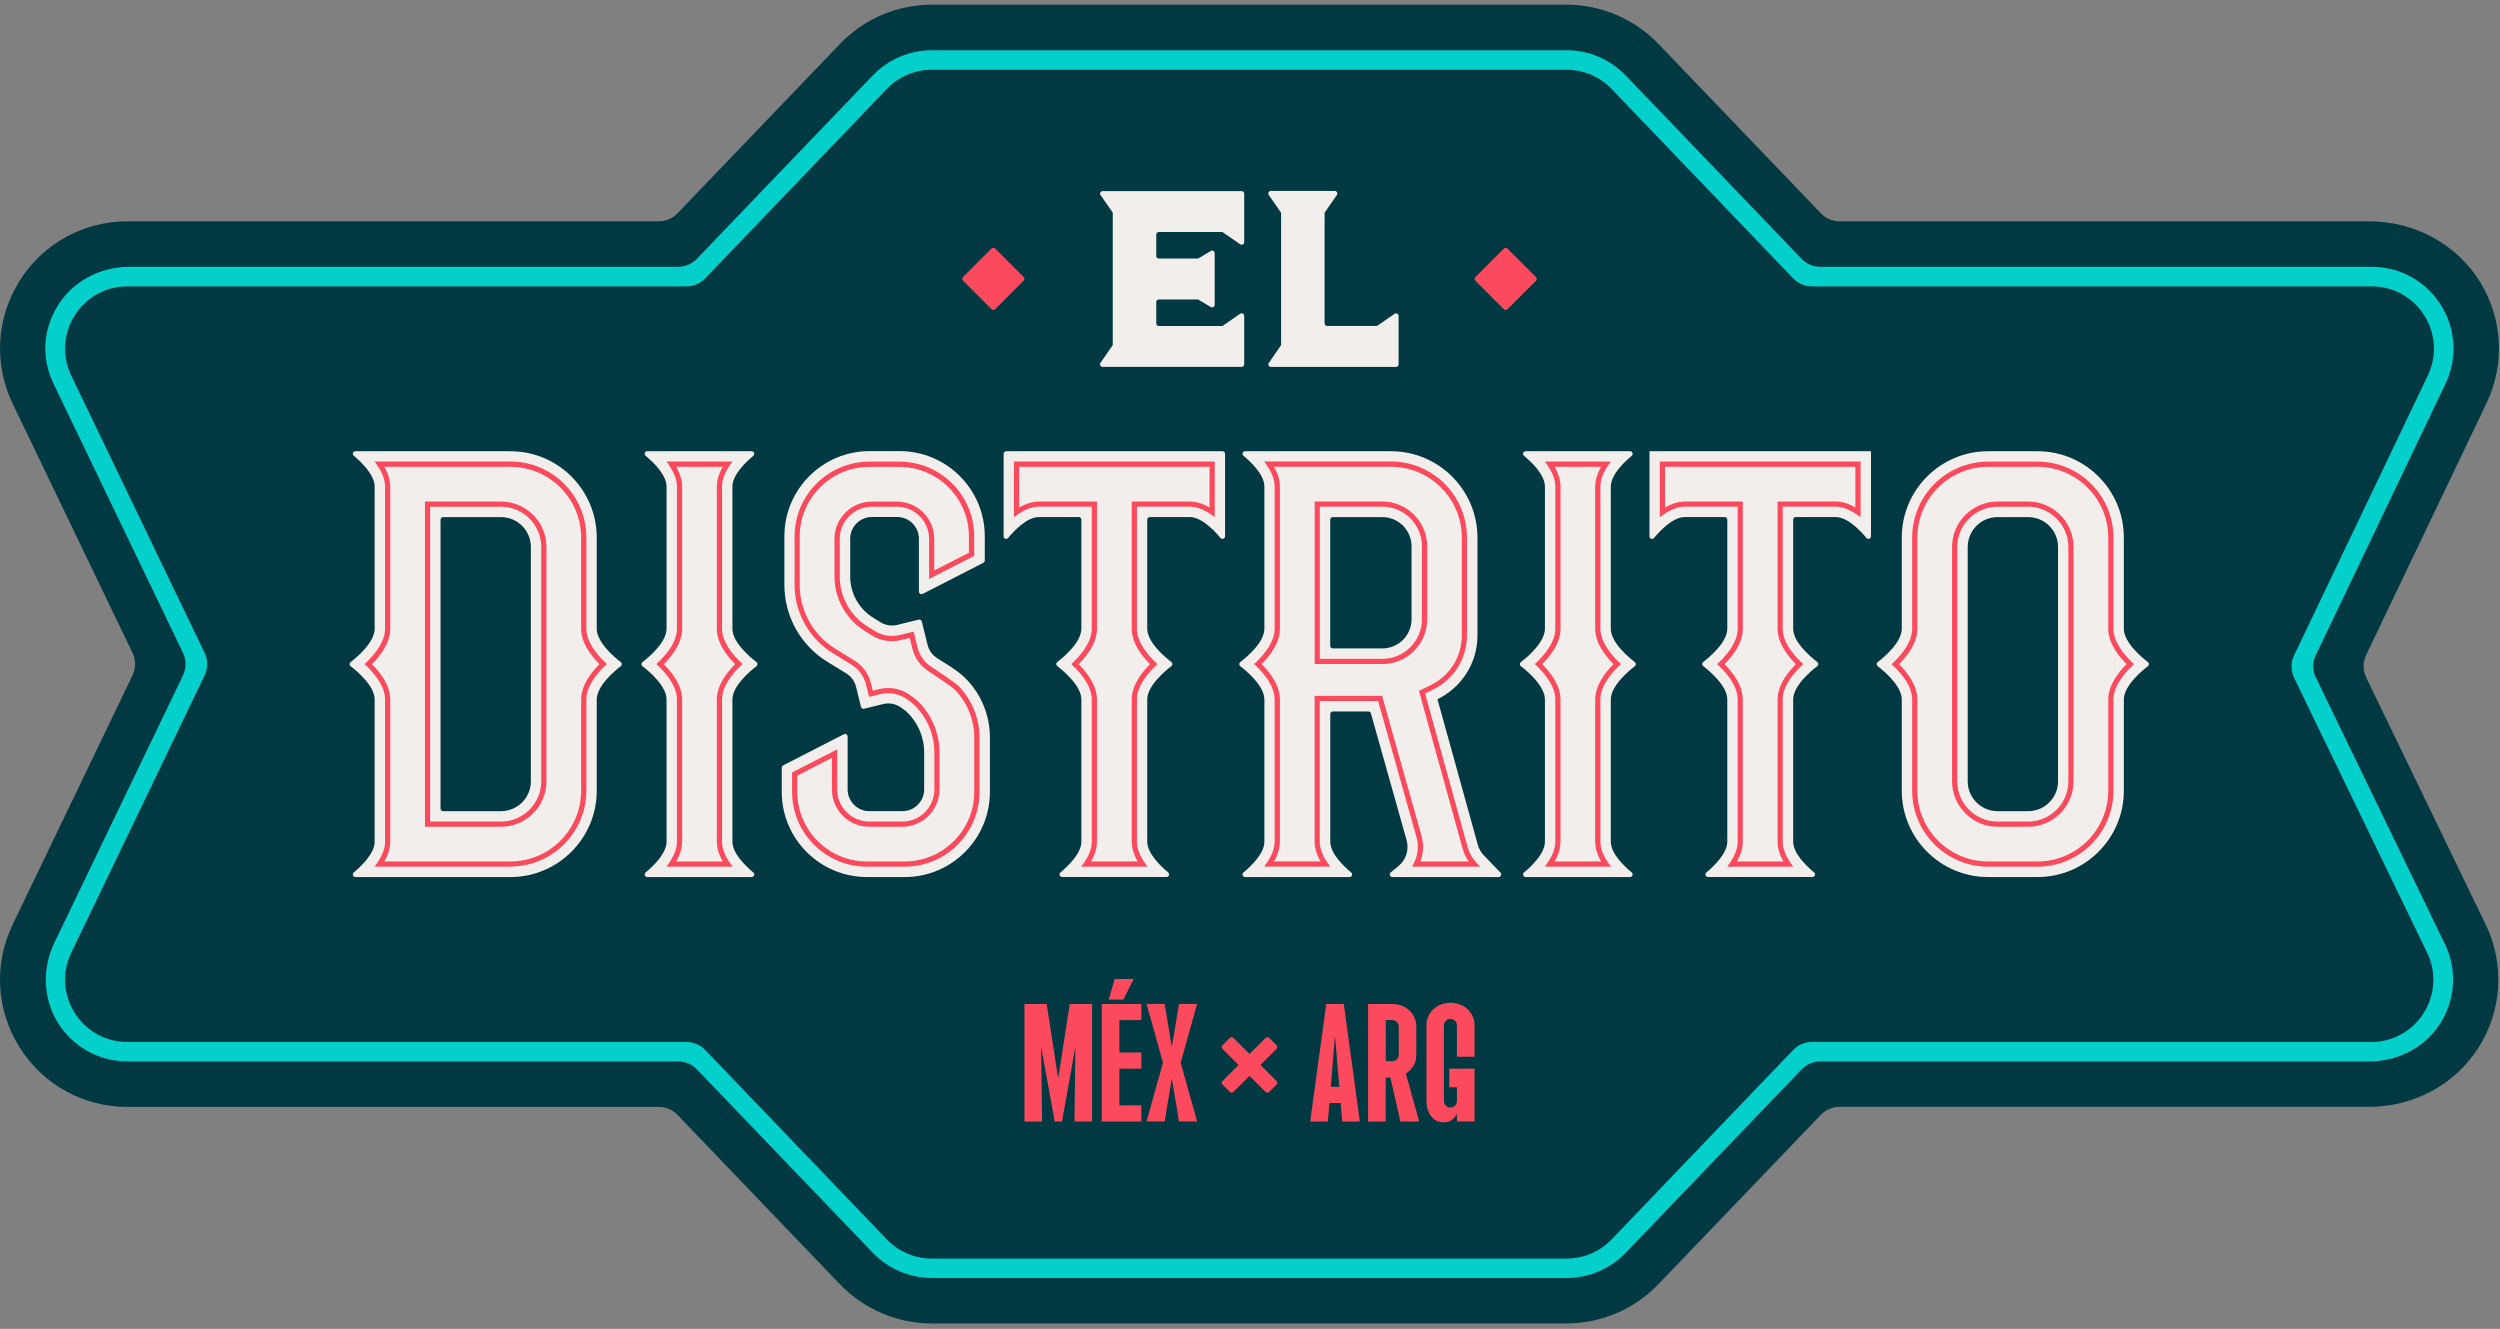<svg width="412" height="219" viewBox="0 0 412 219" fill="none" xmlns="http://www.w3.org/2000/svg">
<rect x="0" y="0" width="412" height="219" fill="#808080" stroke="none"/>
<path d="M258.177 218.105H153.561C147.873 218.105 142.365 215.748 138.433 211.657L111.655 183.737C110.851 182.891 109.731 182.416 108.568 182.416H20.982C13.73 182.416 7.091 178.747 3.232 172.605C-0.626 166.463 -1.06 158.894 2.091 152.361L21.838 111.301C22.399 110.127 22.399 108.763 21.838 107.59L2.091 66.53C-1.049 59.996 -0.626 52.427 3.232 46.285C7.091 40.143 13.73 36.475 20.982 36.475H108.568C109.731 36.475 110.851 35.999 111.655 35.153L138.433 7.234C142.386 3.111 147.852 0.774 153.561 0.774H258.177C263.865 0.774 269.373 3.132 273.305 7.234L300.083 35.153C300.886 35.999 302.007 36.475 303.17 36.475H390.481C397.902 36.475 404.911 40.217 408.77 46.56C412.459 52.628 412.84 60.049 409.763 66.477L389.942 107.939C389.381 109.112 389.381 110.476 389.942 111.649L409.615 152.308C412.84 158.957 412.353 166.696 408.294 172.901C404.372 178.906 397.574 182.405 390.407 182.405H303.159C301.996 182.405 300.876 182.881 300.072 183.727L273.295 211.646C269.362 215.748 263.844 218.105 258.167 218.105H258.177Z" fill="#003942"/>
<path d="M123.874 74.363H106.674C106.272 74.363 106.093 74.86 106.399 75.114C107.7 76.192 109.846 78.264 109.846 80.199V103.615C109.846 105.835 107.013 108.245 105.881 109.112C105.659 109.281 105.659 109.62 105.881 109.789C107.013 110.656 109.846 113.066 109.846 115.286V138.702C109.846 140.637 107.7 142.698 106.399 143.787C106.093 144.041 106.272 144.538 106.674 144.538H123.874C124.276 144.538 124.456 144.041 124.149 143.787C122.849 142.709 120.703 140.637 120.703 138.702V115.286C120.703 113.066 123.536 110.656 124.667 109.789C124.889 109.62 124.889 109.281 124.667 109.112C123.536 108.245 120.703 105.835 120.703 103.615V80.199C120.703 78.264 122.849 76.203 124.149 75.114C124.456 74.86 124.276 74.363 123.874 74.363Z" fill="#F2EEEC"/>
<path d="M268.632 74.363H251.432C251.03 74.363 250.851 74.86 251.157 75.114C252.457 76.192 254.604 78.264 254.604 80.199V103.615C254.604 105.835 251.77 108.245 250.639 109.112C250.417 109.281 250.417 109.62 250.639 109.789C251.77 110.656 254.604 113.066 254.604 115.286V138.702C254.604 140.637 252.457 142.698 251.157 143.787C250.851 144.041 251.03 144.538 251.432 144.538H268.632C269.034 144.538 269.213 144.041 268.907 143.787C267.607 142.709 265.461 140.637 265.461 138.702V115.286C265.461 113.066 268.294 110.656 269.425 109.789C269.647 109.62 269.647 109.281 269.425 109.112C268.294 108.245 265.461 105.835 265.461 103.615V80.199C265.461 78.264 267.607 76.203 268.907 75.114C269.213 74.86 269.034 74.363 268.632 74.363Z" fill="#F2EEEC"/>
<path d="M165.387 88.381C165.387 88.783 165.884 88.963 166.137 88.656C167.216 87.356 169.288 85.21 171.222 85.21H177.787C178.02 85.21 178.21 85.4 178.21 85.633V103.604C178.21 105.824 175.366 108.235 174.235 109.102C174.013 109.271 174.013 109.598 174.235 109.778C175.366 110.645 178.21 113.055 178.21 115.275V138.691C178.21 140.626 176.064 142.688 174.764 143.776C174.457 144.03 174.637 144.527 175.039 144.527H192.239C192.64 144.527 192.82 144.03 192.513 143.776C191.213 142.698 189.067 140.626 189.067 138.691V115.275C189.067 113.055 191.911 110.645 193.042 109.778C193.264 109.609 193.264 109.281 193.042 109.102C191.911 108.235 189.067 105.824 189.067 103.604V85.633C189.067 85.4 189.257 85.21 189.49 85.21H196.055C197.99 85.21 200.051 87.356 201.14 88.656C201.394 88.963 201.89 88.783 201.89 88.381V74.786C201.89 74.554 201.7 74.363 201.468 74.363H165.82C165.588 74.363 165.397 74.554 165.397 74.786V88.381H165.387Z" fill="#F2EEEC"/>
<path d="M271.836 88.381C271.836 88.783 272.333 88.963 272.586 88.656C273.665 87.356 275.737 85.21 277.671 85.21H284.236C284.469 85.21 284.659 85.4 284.659 85.632V103.604C284.659 105.824 281.816 108.235 280.684 109.101C280.462 109.271 280.462 109.598 280.684 109.778C281.816 110.645 284.659 113.055 284.659 115.275V138.691C284.659 140.626 282.513 142.687 281.213 143.776C280.906 144.03 281.086 144.527 281.488 144.527H298.688C299.09 144.527 299.269 144.03 298.963 143.776C297.662 142.698 295.516 140.626 295.516 138.691V115.275C295.516 113.055 298.36 110.645 299.491 109.778C299.713 109.609 299.713 109.281 299.491 109.101C298.36 108.235 295.516 105.824 295.516 103.604V85.632C295.516 85.4 295.707 85.21 295.939 85.21H302.504C304.439 85.21 306.5 87.356 307.589 88.656C307.843 88.963 308.34 88.783 308.34 88.381V74.353H271.836V88.381Z" fill="#F2EEEC"/>
<path d="M350.011 103.615V88.593C350.011 80.738 343.636 74.363 335.782 74.363H327.641C319.787 74.363 313.412 80.738 313.412 88.593V103.615C313.412 105.835 310.579 108.245 309.448 109.112C309.226 109.281 309.226 109.62 309.448 109.789C310.579 110.656 313.412 113.066 313.412 115.286V130.308C313.412 138.163 319.787 144.538 327.641 144.538H335.782C343.636 144.538 350.011 138.163 350.011 130.308V115.286C350.011 113.066 352.844 110.656 353.975 109.789C354.197 109.62 354.197 109.281 353.975 109.112C352.844 108.245 350.011 105.835 350.011 103.615ZM339.165 128.754C339.165 131.482 336.955 133.681 334.238 133.681H329.206C326.479 133.681 324.28 131.471 324.28 128.754V90.147C324.28 87.419 326.489 85.22 329.206 85.22H334.238C336.966 85.22 339.165 87.43 339.165 90.147V128.754Z" fill="#F2EEEC"/>
<path d="M98.343 103.615V88.593C98.343 80.738 91.968 74.363 84.114 74.363H58.573C58.171 74.363 57.991 74.86 58.298 75.114C59.598 76.192 61.744 78.264 61.744 80.199V103.615C61.744 105.835 58.911 108.245 57.78 109.112C57.558 109.281 57.558 109.62 57.78 109.789C58.911 110.656 61.744 113.066 61.744 115.286V138.702C61.744 140.637 59.598 142.698 58.298 143.787C57.991 144.041 58.171 144.538 58.573 144.538H84.114C91.968 144.538 98.343 138.163 98.343 130.308V115.286C98.343 113.066 101.176 110.656 102.307 109.789C102.529 109.62 102.529 109.281 102.307 109.112C101.176 108.245 98.343 105.835 98.343 103.615ZM87.486 128.754C87.486 131.482 85.276 133.681 82.56 133.681H73.024C72.791 133.681 72.601 133.49 72.601 133.258V85.643C72.601 85.411 72.791 85.22 73.024 85.22H82.56C85.287 85.22 87.486 87.43 87.486 90.147V128.754Z" fill="#F2EEEC"/>
<path d="M236.894 115.233C240.795 113.341 243.491 109.345 243.491 104.714V88.624C243.491 80.749 237.105 74.363 229.23 74.363H205.2C204.799 74.363 204.619 74.86 204.926 75.114C206.226 76.192 208.372 78.264 208.372 80.199V103.615C208.372 105.835 205.528 108.245 204.397 109.112C204.175 109.281 204.175 109.609 204.397 109.789C205.528 110.656 208.372 113.066 208.372 115.286V138.702C208.372 140.637 206.226 142.698 204.926 143.787C204.619 144.041 204.799 144.538 205.2 144.538H222.4C222.802 144.538 222.982 144.041 222.675 143.787C221.375 142.709 219.229 140.637 219.229 138.702V117.675C219.229 117.443 219.419 117.252 219.652 117.252H225.508C225.699 117.252 225.868 117.379 225.921 117.559L231.809 138.469C232.243 140.023 231.725 141.694 230.477 142.719L229.187 143.776C228.881 144.03 229.06 144.538 229.462 144.538H246.969C247.349 144.538 247.54 144.083 247.275 143.808L244.527 140.954C244.062 140.468 243.723 139.876 243.544 139.22L236.894 115.223V115.233ZM232.623 102.04C232.623 104.704 230.467 106.86 227.803 106.86H219.641C219.409 106.86 219.218 106.67 219.218 106.438V85.643C219.218 85.411 219.409 85.22 219.641 85.22H227.803C230.467 85.22 232.623 87.377 232.623 90.041V102.05V102.04Z" fill="#F2EEEC"/>
<path d="M156.741 109.926L154.447 108.467C153.654 107.96 153.083 107.177 152.861 106.257L151.92 102.431C151.868 102.198 151.635 102.061 151.402 102.113L147.871 102.98C146.909 103.213 145.895 103.054 145.059 102.515L143.548 101.564C141.391 100.073 140.112 97.61 140.112 94.988V88.793C140.112 86.806 141.719 85.199 143.706 85.199H147.84C149.827 85.199 151.434 86.806 151.434 88.793V97.494C151.434 97.811 151.772 98.022 152.058 97.874L162.059 92.747C162.207 92.673 162.291 92.525 162.291 92.366V88.381C162.291 80.632 156.001 74.342 148.252 74.342H143.304C135.556 74.342 129.266 80.632 129.266 88.381V96.405C129.266 101.574 131.951 106.374 136.359 109.07L139.457 110.972C140.271 111.469 140.862 112.273 141.084 113.214L141.888 116.48C141.941 116.713 142.173 116.85 142.406 116.797L145.514 116.036C146.529 115.782 147.607 115.983 148.463 116.586C148.833 116.85 149.182 117.093 149.341 117.241C151.202 118.954 152.301 121.396 152.301 123.975V130.086C152.301 132.073 150.694 133.68 148.707 133.68H143.283C141.296 133.68 139.689 132.073 139.689 130.086V121.385C139.689 121.068 139.351 120.857 139.065 121.005L129.065 126.132C128.917 126.206 128.832 126.354 128.832 126.513V130.498C128.832 138.247 135.122 144.537 142.871 144.537H149.098C156.847 144.537 163.137 138.247 163.137 130.498V121.512C163.137 117.812 161.646 114.292 159.056 111.734C158.358 111.046 157.576 110.465 156.741 109.936V109.926Z" fill="#F2EEEC"/>
<path d="M381.643 111.68C381.072 110.507 381.072 109.143 381.643 107.969L403.008 63.262C405.017 59.065 404.732 54.202 402.247 50.259C399.763 46.316 395.503 43.969 390.851 43.969H299.978C298.815 43.969 297.694 43.493 296.891 42.648L267.904 12.423C265.377 9.791 261.825 8.279 258.178 8.279H153.561C149.903 8.279 146.362 9.791 143.835 12.423L114.848 42.648C114.044 43.493 112.924 43.969 111.761 43.969H21.3C16.5 43.969 11.944 46.369 9.459 50.471C6.975 54.572 6.859 59.16 8.846 63.283L30.159 107.589C30.719 108.762 30.719 110.126 30.159 111.3L8.963 155.362C6.943 159.548 7.07 164.517 9.502 168.481C11.965 172.509 16.278 174.919 20.993 174.919H111.771C112.934 174.919 114.055 175.395 114.858 176.241L143.846 206.465C146.372 209.097 149.924 210.609 153.572 210.609H258.188C261.846 210.609 265.387 209.097 267.914 206.465L296.901 176.241C297.705 175.395 298.825 174.919 299.988 174.919H390.46C395.27 174.919 399.837 172.52 402.321 168.397C404.689 164.475 404.911 159.707 402.913 155.573L381.664 111.67L381.643 111.68ZM390.756 171.716H298.603C297.44 171.716 296.32 172.192 295.516 173.038L265.588 204.256C263.654 206.275 260.979 207.417 258.178 207.417H153.561C150.76 207.417 148.085 206.275 146.15 204.256L116.222 173.038C115.419 172.192 114.298 171.716 113.135 171.716H20.993C13.424 171.716 8.466 163.819 11.743 157.001L33.721 111.31C34.282 110.137 34.282 108.773 33.721 107.599L11.743 61.909C8.466 55.09 13.434 47.193 20.993 47.193H113.135C114.298 47.193 115.419 46.718 116.222 45.872L146.15 14.654C148.085 12.635 150.76 11.493 153.561 11.493H258.178C260.979 11.493 263.654 12.635 265.588 14.654L295.516 45.872C296.32 46.718 297.44 47.193 298.603 47.193H390.841C398.399 47.193 403.357 55.069 400.101 61.888L378.07 107.991C377.51 109.164 377.51 110.528 378.07 111.701L399.985 156.99C403.283 163.809 398.315 171.727 390.745 171.727L390.756 171.716Z" fill="#03CFCB"/>
<path d="M181.365 32.131L183.384 35.049V56.869L181.365 59.787C181.164 60.072 181.365 60.463 181.714 60.463H204.623C204.855 60.463 205.045 60.273 205.045 60.04V52.059C205.045 51.71 204.654 51.509 204.369 51.71L201.451 53.729H190.975C190.742 53.729 190.552 53.539 190.552 53.306V49.775C190.552 49.543 190.742 49.352 190.975 49.352H197.444L199.538 50.6C199.823 50.769 200.182 50.568 200.182 50.23V41.73C200.182 41.403 199.823 41.191 199.538 41.36L197.444 42.608H190.975C190.742 42.608 190.552 42.417 190.552 42.185V38.654C190.552 38.422 190.742 38.231 190.975 38.231H201.451L204.369 40.25C204.654 40.451 205.045 40.25 205.045 39.901V31.92C205.045 31.687 204.855 31.497 204.623 31.497H181.714C181.365 31.497 181.164 31.888 181.365 32.174V32.131Z" fill="#F2EEEC"/>
<path d="M226.887 53.718H218.716C218.483 53.718 218.293 53.528 218.293 53.295V35.059L220.312 32.141C220.513 31.856 220.312 31.465 219.963 31.465H209.444C209.095 31.465 208.895 31.856 209.095 32.141L211.125 35.059V56.879L209.106 59.797C208.905 60.082 209.106 60.473 209.455 60.473H230.07C230.302 60.473 230.492 60.283 230.492 60.05V52.069C230.492 51.72 230.101 51.519 229.816 51.72L226.898 53.739L226.887 53.718Z" fill="#F2EEEC"/>
<path d="M120.713 142.826H109.834L110.3 142.149C111.135 140.944 111.558 139.781 111.558 138.692V115.276C111.558 113.12 109.887 111.079 108.492 109.747L108.164 109.441L108.492 109.134C109.887 107.802 111.558 105.772 111.558 103.605V80.189C111.558 79.1 111.135 77.937 110.3 76.732L109.834 76.056H120.713L120.247 76.722C119.412 77.927 118.989 79.09 118.989 80.179V103.595C118.989 105.751 120.66 107.792 122.055 109.124L122.383 109.43L122.055 109.737C120.66 111.069 118.989 113.099 118.989 115.266V138.682C118.989 139.771 119.412 140.934 120.247 142.139L120.713 142.805V142.826ZM111.431 141.97H119.116C118.461 140.849 118.133 139.76 118.133 138.703V115.287C118.133 112.993 119.698 110.9 121.146 109.451C119.708 108.003 118.133 105.91 118.133 103.616V80.2C118.133 79.143 118.461 78.054 119.116 76.933H111.431C112.086 78.054 112.414 79.143 112.414 80.2V103.616C112.414 105.91 110.849 108.003 109.401 109.451C110.839 110.9 112.414 112.993 112.414 115.287V138.703C112.414 139.76 112.086 140.849 111.431 141.97Z" fill="#FB4A5D"/>
<path d="M265.47 142.826H254.592L255.057 142.149C255.893 140.944 256.315 139.781 256.315 138.692V115.276C256.315 113.12 254.645 111.079 253.25 109.747L252.922 109.441L253.25 109.134C254.645 107.802 256.315 105.772 256.315 103.605V80.189C256.315 79.1 255.893 77.937 255.057 76.732L254.592 76.056H265.47L265.005 76.722C264.17 77.927 263.747 79.09 263.747 80.179V103.595C263.747 105.751 265.407 107.792 266.813 109.124L267.141 109.43L266.813 109.737C265.418 111.069 263.747 113.099 263.747 115.266V138.682C263.747 139.771 264.17 140.934 265.005 142.139L265.47 142.805V142.826ZM256.188 141.97H263.874C263.219 140.849 262.891 139.76 262.891 138.703V115.287C262.891 112.993 264.456 110.9 265.904 109.451C264.466 108.003 262.891 105.91 262.891 103.616V80.2C262.891 79.143 263.219 78.054 263.874 76.933H256.188C256.844 78.054 257.172 79.143 257.172 80.2V103.616C257.172 105.91 255.607 108.003 254.159 109.451C255.597 110.9 257.172 112.993 257.172 115.287V138.703C257.172 139.76 256.844 140.849 256.188 141.97Z" fill="#FB4A5D"/>
<path d="M189.076 142.826H178.198L178.663 142.149C179.498 140.944 179.921 139.781 179.921 138.693V115.276C179.921 113.12 178.251 111.08 176.855 109.748L176.528 109.441L176.855 109.134C178.251 107.802 179.921 105.773 179.921 103.605V83.498H171.221C170.132 83.498 168.969 83.921 167.764 84.756L167.098 85.221V76.066H200.187V85.221L199.521 84.756C198.316 83.921 197.153 83.498 196.064 83.498H187.363V103.605C187.363 105.762 189.034 107.802 190.429 109.134L190.757 109.441L190.429 109.748C189.034 111.08 187.363 113.109 187.363 115.276V138.693C187.363 139.781 187.786 140.944 188.621 142.149L189.087 142.815L189.076 142.826ZM179.805 141.97H187.49C186.835 140.849 186.507 139.76 186.507 138.703V115.287C186.507 112.993 188.072 110.9 189.52 109.452C188.082 108.003 186.507 105.91 186.507 103.616V82.653H196.064C197.121 82.653 198.21 82.98 199.33 83.636V76.933H167.954V83.636C169.075 82.98 170.163 82.653 171.221 82.653H180.777V103.616C180.777 105.91 179.213 108.003 177.764 109.452C179.202 110.9 180.777 112.993 180.777 115.287V138.703C180.777 139.76 180.45 140.849 179.794 141.97H179.805Z" fill="#FB4A5D"/>
<path d="M295.524 142.826H284.646L285.111 142.149C285.946 140.944 286.369 139.781 286.369 138.693V115.276C286.369 113.12 284.699 111.08 283.303 109.748L282.976 109.441L283.303 109.134C284.699 107.802 286.369 105.773 286.369 103.605V83.498H277.669C276.58 83.498 275.417 83.921 274.212 84.756L273.535 85.221V76.066H306.624V85.221L305.948 84.756C304.743 83.921 303.58 83.498 302.491 83.498H293.79V103.605C293.79 105.762 295.45 107.802 296.856 109.134L297.184 109.441L296.856 109.748C295.461 111.08 293.79 113.109 293.79 115.276V138.693C293.79 139.781 294.213 140.944 295.048 142.149L295.514 142.815L295.524 142.826ZM286.242 141.97H293.928C293.272 140.849 292.945 139.76 292.945 138.703V115.287C292.945 112.993 294.509 110.9 295.957 109.452C294.52 108.003 292.945 105.91 292.945 103.616V82.653H302.501C303.559 82.653 304.647 82.98 305.768 83.636V76.933H274.391V83.636C275.512 82.98 276.601 82.653 277.658 82.653H287.215V103.616C287.215 105.91 285.65 108.003 284.202 109.452C285.64 110.9 287.215 112.993 287.215 115.287V138.703C287.215 139.76 286.887 140.849 286.232 141.97H286.242Z" fill="#FB4A5D"/>
<path d="M335.781 142.826H327.641C320.737 142.826 315.124 137.213 315.124 130.309V115.287C315.124 113.131 313.454 111.09 312.058 109.758L311.73 109.452L312.058 109.145C313.454 107.813 315.124 105.783 315.124 103.616V88.594C315.124 81.691 320.737 76.077 327.641 76.077H335.781C342.684 76.077 348.298 81.691 348.298 88.594V103.616C348.298 105.773 349.968 107.813 351.363 109.145L351.691 109.452L351.363 109.758C349.968 111.09 348.298 113.12 348.298 115.287V130.309C348.298 137.213 342.684 142.826 335.781 142.826ZM312.967 109.452C314.405 110.9 315.98 112.993 315.98 115.287V130.309C315.98 136.737 321.213 141.97 327.641 141.97H335.781C342.208 141.97 347.441 136.737 347.441 130.309V115.287C347.441 112.993 349.006 110.9 350.454 109.452C349.017 108.003 347.441 105.91 347.441 103.616V88.594C347.441 82.166 342.208 76.933 335.781 76.933H327.641C321.213 76.933 315.98 82.166 315.98 88.594V103.616C315.98 105.91 314.416 108.003 312.967 109.452ZM334.227 136.251H329.195C325.061 136.251 321.699 132.889 321.699 128.755V90.148C321.699 86.014 325.061 82.653 329.195 82.653H334.227C338.36 82.653 341.722 86.014 341.722 90.148V128.755C341.722 132.889 338.36 136.251 334.227 136.251ZM329.195 83.509C325.537 83.509 322.556 86.49 322.556 90.148V128.755C322.556 132.413 325.537 135.394 329.195 135.394H334.227C337.885 135.394 340.866 132.413 340.866 128.755V90.148C340.866 86.49 337.885 83.509 334.227 83.509H329.195Z" fill="#FB4A5D"/>
<path d="M84.113 142.826H61.733L62.198 142.149C63.033 140.944 63.456 139.781 63.456 138.692V115.276C63.456 113.12 61.786 111.079 60.39 109.747L60.062 109.441L60.39 109.134C61.786 107.802 63.456 105.772 63.456 103.605V80.189C63.456 79.1 63.033 77.937 62.198 76.732L61.733 76.056H84.113C91.016 76.056 96.63 81.669 96.63 88.572V103.595C96.63 105.751 98.3 107.792 99.695 109.124L100.023 109.43L99.695 109.737C98.3 111.069 96.63 113.099 96.63 115.266V130.288C96.63 137.191 91.016 142.805 84.113 142.805V142.826ZM63.329 141.97H84.113C90.54 141.97 95.773 136.737 95.773 130.309V115.287C95.773 112.993 97.338 110.9 98.786 109.451C97.349 108.003 95.773 105.91 95.773 103.616V88.594C95.773 82.166 90.54 76.933 84.113 76.933H63.329C63.985 78.054 64.312 79.143 64.312 80.2V103.616C64.312 105.91 62.748 108.003 61.299 109.451C62.737 110.9 64.312 112.993 64.312 115.287V138.703C64.312 139.76 63.985 140.849 63.329 141.97ZM82.559 136.25H70.032V82.652H82.559C86.692 82.652 90.054 86.014 90.054 90.148V128.755C90.054 132.889 86.692 136.25 82.559 136.25ZM70.888 135.394H82.559C86.217 135.394 89.198 132.413 89.198 128.755V90.148C89.198 86.49 86.217 83.509 82.559 83.509H70.888V135.405V135.394Z" fill="#FB4A5D"/>
<path d="M243.933 142.826H232.716L233.033 142.202C233.699 140.902 233.848 139.411 233.446 138.005L227.113 115.53H217.493V138.692C217.493 139.781 217.916 140.944 218.751 142.149L219.216 142.815H208.338L208.803 142.139C209.639 140.933 210.061 139.771 210.061 138.682V115.266C210.061 113.109 208.391 111.069 206.996 109.737L206.668 109.43L206.996 109.123C208.391 107.791 210.061 105.762 210.061 103.595V80.178C210.061 79.09 209.639 77.927 208.803 76.722L208.338 76.045H229.207C236.12 76.045 241.755 81.669 241.755 88.593V104.683C241.755 108.542 239.598 111.978 236.131 113.669L234.852 114.293L241.882 139.665C242.136 140.563 242.601 141.409 243.246 142.086L243.922 142.805L243.933 142.826ZM234.08 141.969H242.041C241.596 141.346 241.269 140.648 241.057 139.908L233.837 113.849L235.761 112.919C238.933 111.375 240.909 108.235 240.909 104.705V88.615C240.909 82.166 235.666 76.922 229.217 76.922H209.945C210.601 78.043 210.928 79.132 210.928 80.189V103.605C210.928 105.899 209.364 107.992 207.915 109.441C209.353 110.889 210.928 112.982 210.928 115.276V138.692C210.928 139.749 210.601 140.838 209.945 141.959H217.631C216.975 140.838 216.647 139.749 216.647 138.692V114.674H227.769L234.27 137.772C234.662 139.168 234.588 140.627 234.07 141.959L234.08 141.969ZM227.811 109.43H216.658V82.652H227.811C231.881 82.652 235.201 85.961 235.201 90.042V102.051C235.201 106.121 231.892 109.441 227.811 109.441V109.43ZM217.504 108.574H227.801C231.406 108.574 234.334 105.645 234.334 102.04V90.031C234.334 86.426 231.406 83.498 227.801 83.498H217.504V108.574Z" fill="#FB4A5D"/>
<path d="M149.088 142.826H142.862C136.064 142.826 130.535 137.297 130.535 130.5V127.297L137.967 123.491V130.098C137.967 133.026 140.346 135.394 143.263 135.394H148.687C151.615 135.394 153.983 133.016 153.983 130.098V123.988C153.983 120.954 152.704 118.046 150.473 115.996C150.336 115.869 150.093 115.668 149.416 115.192C148.158 114.315 146.562 114.019 145.082 114.389L143.221 114.843L142.724 112.824C142.386 111.45 141.53 110.276 140.324 109.536L137.227 107.633C133.358 105.265 130.947 100.963 130.947 96.427V88.404C130.947 81.606 136.476 76.077 143.274 76.077H148.221C155.019 76.077 160.548 81.606 160.548 88.404V91.607L153.116 95.413V88.805C153.116 85.877 150.737 83.509 147.82 83.509H143.686C140.758 83.509 138.39 85.888 138.39 88.805V95C138.39 98.182 139.954 101.164 142.566 102.982L142.629 103.024L144.141 103.976C145.357 104.747 146.879 104.99 148.274 104.652L150.568 104.092L151.203 106.682C151.53 108.035 152.366 109.187 153.539 109.927C153.92 110.181 157.324 112.422 157.852 112.951C160.125 115.203 161.425 118.321 161.425 121.514V130.5C161.425 137.297 155.896 142.826 149.099 142.826H149.088ZM131.392 127.825V130.5C131.392 136.822 136.54 141.97 142.862 141.97H149.088C155.41 141.97 160.559 136.822 160.559 130.5V121.514C160.559 118.543 159.353 115.647 157.239 113.553C156.88 113.205 154.543 111.619 153.063 110.646C151.7 109.779 150.737 108.447 150.357 106.883L149.923 105.128L148.465 105.487C146.837 105.889 145.082 105.604 143.665 104.705L142.069 103.69C139.225 101.713 137.523 98.468 137.523 95.011V88.816C137.523 85.422 140.282 82.663 143.676 82.663H147.809C151.203 82.663 153.962 85.422 153.962 88.816V94.017L159.681 91.089V88.414C159.681 82.092 154.533 76.944 148.211 76.944H143.263C136.942 76.944 131.793 82.092 131.793 88.414V96.438C131.793 100.688 134.045 104.694 137.66 106.915L140.758 108.817C142.164 109.674 143.147 111.027 143.538 112.634L143.834 113.818L144.87 113.564C145.357 113.448 145.853 113.384 146.35 113.384C147.629 113.384 148.856 113.765 149.902 114.494C150.621 114.991 150.896 115.224 151.044 115.361C153.454 117.571 154.829 120.721 154.829 123.988V130.098C154.829 133.492 152.07 136.251 148.676 136.251H143.253C139.859 136.251 137.1 133.492 137.1 130.098V124.897L131.381 127.825H131.392Z" fill="#FB4A5D"/>
<path d="M247.837 40.966L243.135 45.668C242.97 45.833 242.97 46.101 243.135 46.266L247.837 50.968C248.002 51.133 248.27 51.133 248.435 50.968L253.137 46.266C253.302 46.101 253.302 45.833 253.137 45.668L248.435 40.966C248.27 40.801 248.002 40.801 247.837 40.966Z" fill="#FB4A5D"/>
<path d="M163.403 40.955L158.701 45.657C158.536 45.822 158.536 46.09 158.701 46.255L163.403 50.957C163.568 51.122 163.836 51.122 164.001 50.957L168.703 46.255C168.868 46.09 168.868 45.822 168.703 45.657L164.001 40.955C163.836 40.79 163.568 40.79 163.403 40.955Z" fill="#FB4A5D"/>
<path d="M168.816 165.459H172.495L174.388 177.733L176.301 165.459H179.98V184.826H177.073L177.221 172.574L175.022 184.826H173.817L171.586 172.574L171.734 184.826H168.827V165.459H168.816Z" fill="#FB4A5D"/>
<path d="M181.566 165.459H188.1V168.123H184.474V173.451H188.1V176.115H184.474V182.162H188.1V184.826H181.566V165.459ZM183.681 161.336H186.831L185.14 164.729H182.719L183.691 161.336H183.681Z" fill="#FB4A5D"/>
<path d="M191.659 175.132L188.953 165.448H191.934L193.118 172.521L194.302 165.448H197.284L194.577 175.132L197.284 184.815H194.302L193.118 177.743L191.934 184.815H188.953L191.659 175.132Z" fill="#FB4A5D"/>
<path d="M218.554 165.459H221.461L224.104 184.826H221.197L220.933 181.771H219.093L218.829 184.826H215.922L218.565 165.459H218.554ZM220.711 179.107L220.013 170.66L219.315 179.107H220.721H220.711Z" fill="#FB4A5D"/>
<path d="M225.468 165.459H229.443C230.204 165.459 230.88 165.618 231.472 165.945C232.064 166.273 232.54 166.717 232.889 167.288C233.238 167.859 233.407 168.493 233.407 169.191V173.842C233.407 174.54 233.248 175.143 232.921 175.661C232.593 176.179 232.191 176.601 231.684 176.919L233.883 184.837H230.785L229.136 177.574H228.364V184.837H225.457V165.47L225.468 165.459ZM230.204 174.582C230.405 174.371 230.51 174.117 230.51 173.832V169.18C230.51 168.874 230.405 168.62 230.204 168.419C230.003 168.218 229.749 168.112 229.443 168.112H228.375V174.889H229.443C229.749 174.889 230.003 174.783 230.204 174.572V174.582Z" fill="#FB4A5D"/>
<path d="M236.431 184.519C236.008 184.223 235.681 183.8 235.438 183.272C235.194 182.743 235.078 182.13 235.078 181.453V168.968C235.078 168.271 235.247 167.647 235.596 167.076C235.945 166.516 236.421 166.072 237.023 165.744C237.626 165.416 238.302 165.258 239.042 165.258C239.782 165.258 240.459 165.416 241.062 165.744C241.664 166.072 242.14 166.516 242.489 167.076C242.838 167.636 243.007 168.271 243.007 168.968V174.149H240.1V168.99C240.1 168.683 239.994 168.429 239.793 168.228C239.592 168.028 239.338 167.922 239.032 167.922C238.725 167.922 238.493 168.028 238.281 168.228C238.07 168.429 237.964 168.683 237.964 168.99V181.453C237.964 181.739 238.07 181.993 238.281 182.204C238.493 182.416 238.736 182.521 239.032 182.521C239.338 182.521 239.592 182.416 239.793 182.204C239.994 181.993 240.1 181.739 240.1 181.453V179.181H238.842V176.104H243.007V184.815H240.1V183.557C239.909 183.948 239.634 184.276 239.296 184.551C238.958 184.826 238.461 184.963 237.816 184.963C237.298 184.963 236.833 184.815 236.41 184.519H236.431Z" fill="#FB4A5D"/>
<path d="M207.729 175.501L210.372 172.858C210.541 172.689 210.541 172.425 210.372 172.256L209.167 171.051C208.998 170.882 208.733 170.882 208.564 171.051L205.921 173.694L203.278 171.051C203.109 170.882 202.845 170.882 202.676 171.051L201.471 172.256C201.301 172.425 201.301 172.689 201.471 172.858L204.114 175.501L201.471 178.144C201.301 178.313 201.301 178.578 201.471 178.747L202.676 179.952C202.845 180.121 203.109 180.121 203.278 179.952L205.921 177.309L208.564 179.952C208.733 180.121 208.998 180.121 209.167 179.952L210.372 178.747C210.541 178.578 210.541 178.313 210.372 178.144L207.729 175.501Z" fill="#FB4A5D"/>
</svg>

